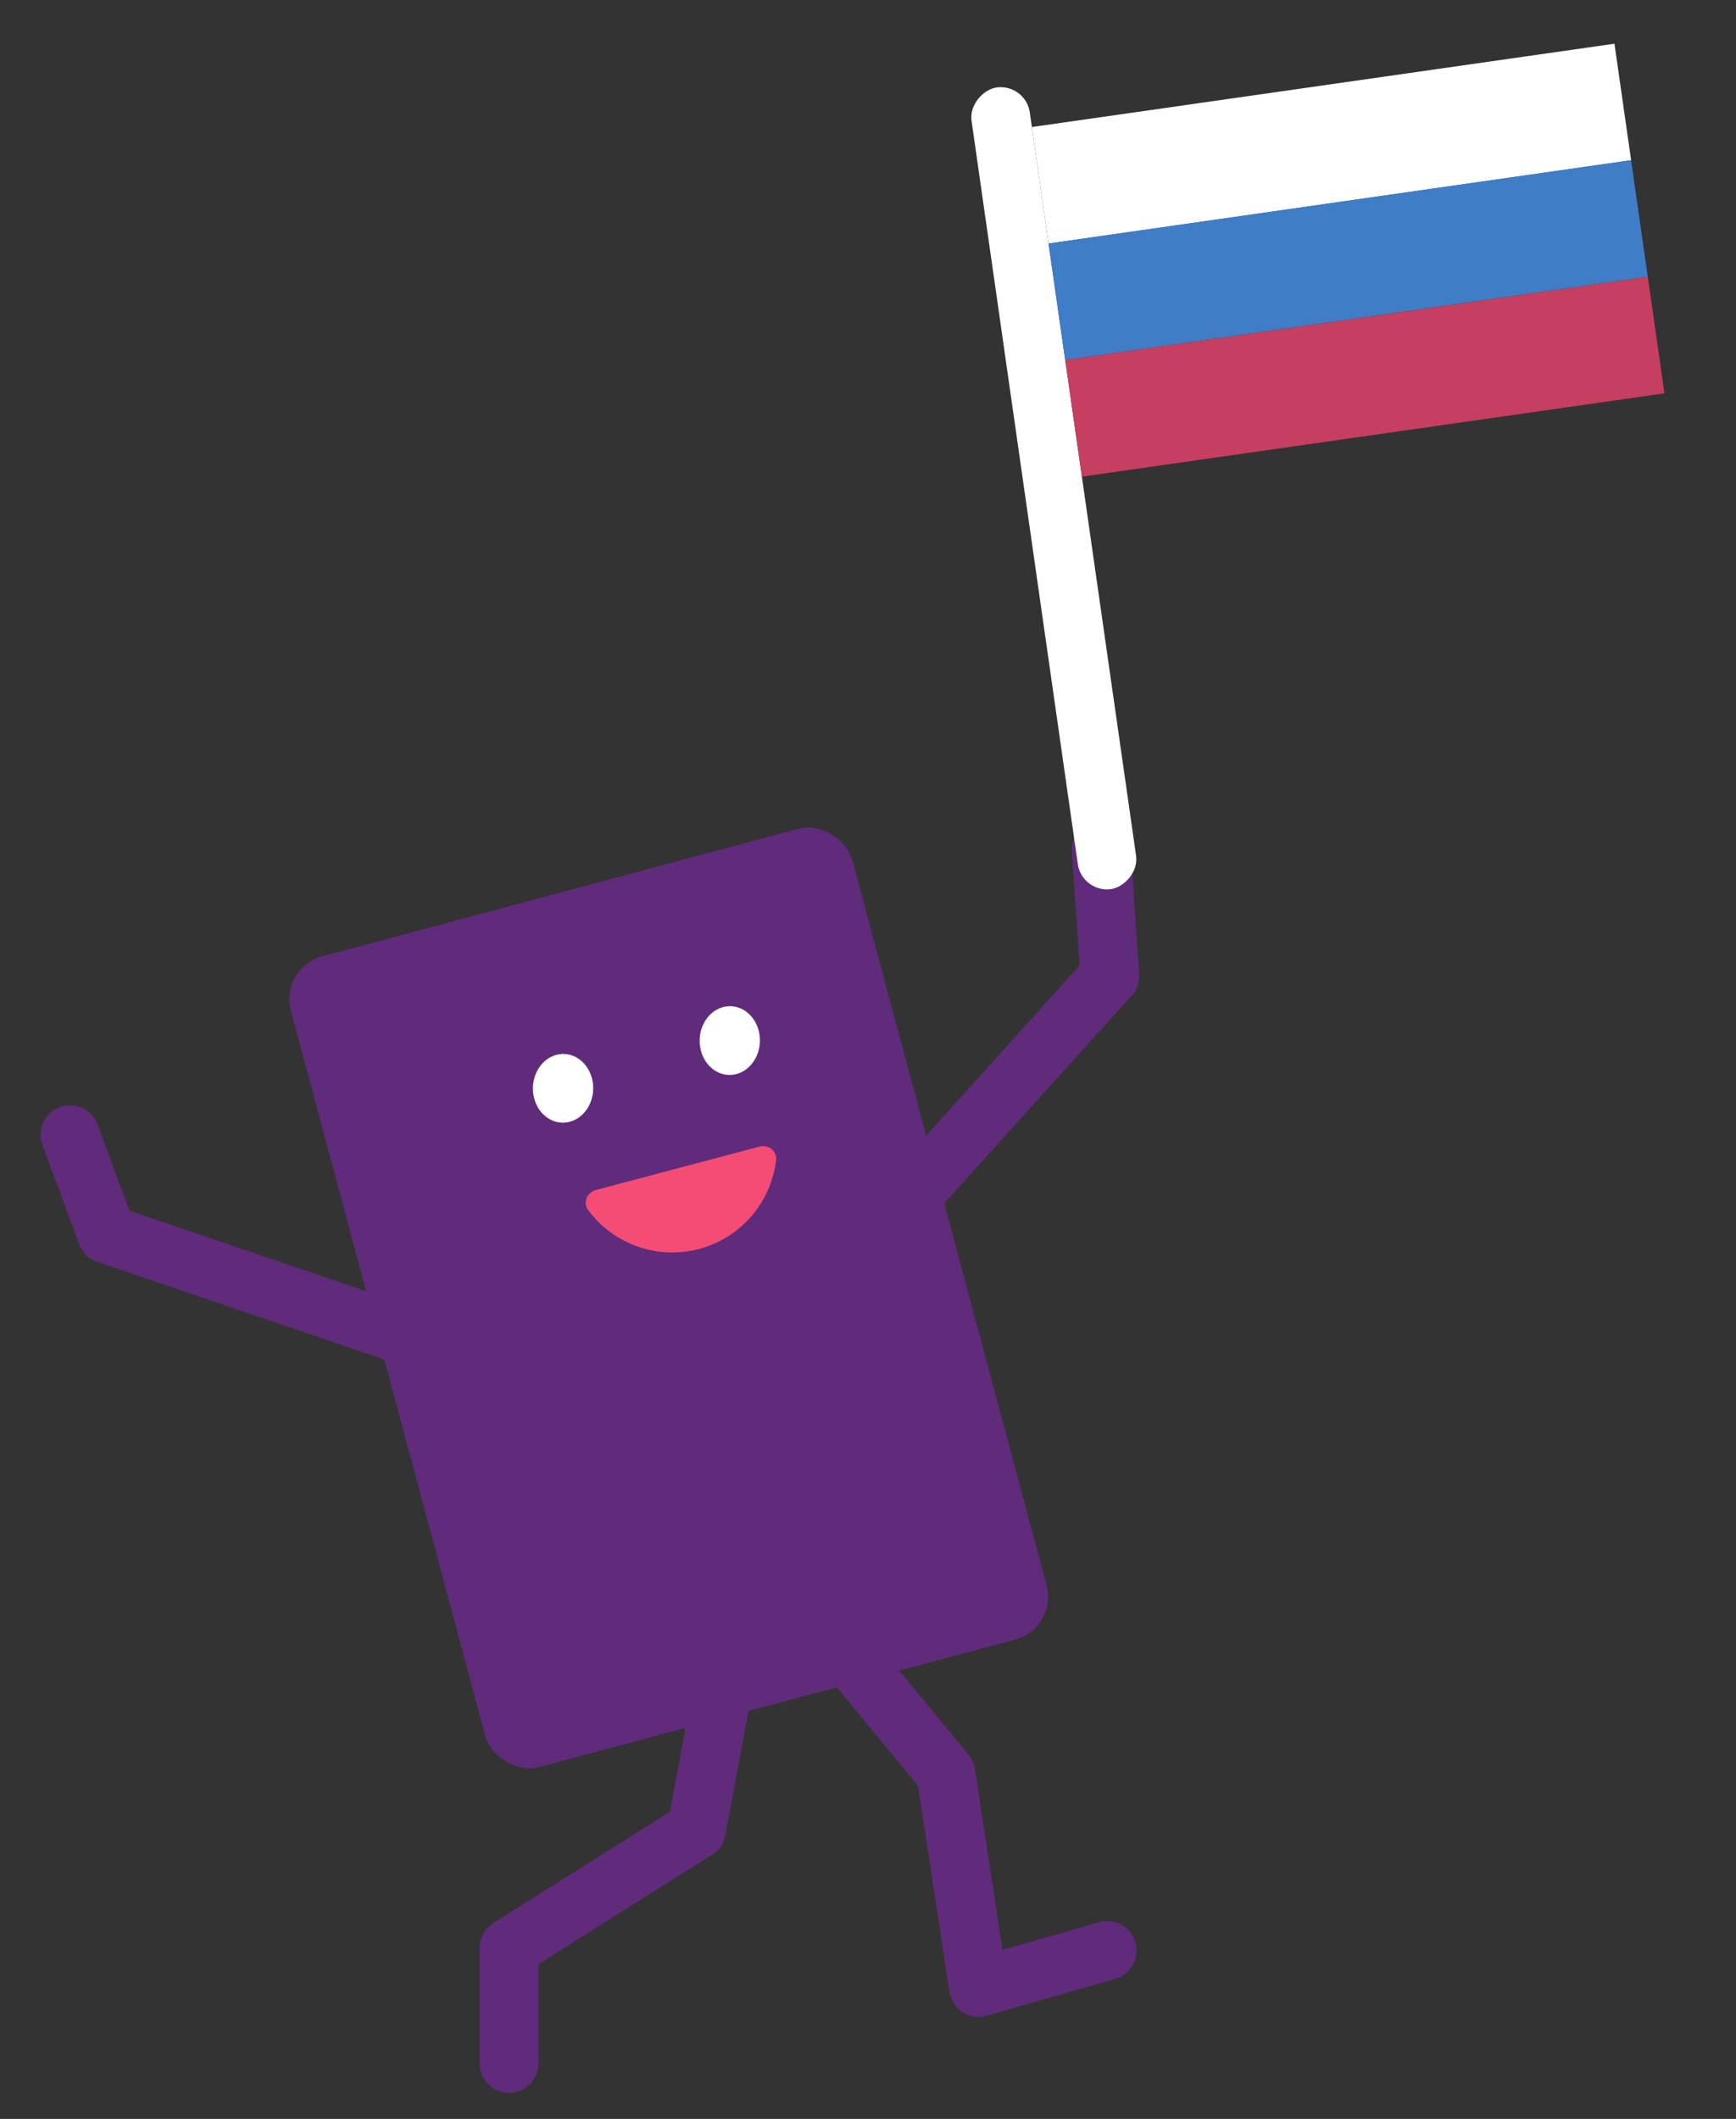 <svg width="118" height="144" fill="none" xmlns="http://www.w3.org/2000/svg"><rect width="100%" height="100%" fill="#333333" stroke="none"/><path d="m57.165 111.866 7.129 8.662 2.217 14.541 8.745-2.514m-25.364-21.892-2.552 13.689-12.742 8.03v7.848m23.658-54.863 17.178-19.044-.583-8.647M32.256 92.367l-25-8.5-2.5-6.751" stroke="#602B7A" stroke-width="4" stroke-linecap="round" stroke-linejoin="round"/><rect x="18.994" y="65.773" width="39.509" height="57.038" rx="3" transform="rotate(-15 18.994 65.773)" fill="#602B7A"/><path d="M51.604 77.927c.611-.162 1.221.28 1.148.909a7.11 7.11 0 0 1-5.235 6.045 7.109 7.109 0 0 1-7.544-2.655c-.375-.51-.064-1.196.547-1.358l11.084-2.94z" fill="#F44C75"/><path d="M50.11 72.978c-1.097.325-2.212-.424-2.491-1.673-.279-1.248.384-2.524 1.48-2.85 1.098-.324 2.213.424 2.492 1.673.279 1.249-.384 2.525-1.48 2.85zm-11.332 3.246c-1.097.325-2.212-.424-2.491-1.673-.28-1.25.384-2.526 1.48-2.85 1.098-.326 2.213.423 2.492 1.672.279 1.249-.384 2.525-1.481 2.85z" fill="#fff"/><rect x="69.715" y="5.662" width="55.031" height="4" rx="2" transform="rotate(81.862 69.715 5.662)" fill="#fff"/><path fill="#fff" d="m70.141 8.633 39.597-5.663 1.133 7.919-39.598 5.662z"/><path fill="#3F7DC7" d="m71.273 16.553 39.597-5.662 1.133 7.919-39.597 5.662z"/><path fill="#C73F60" d="m72.406 24.473 39.597-5.662 1.133 7.919-39.597 5.662z"/></svg>